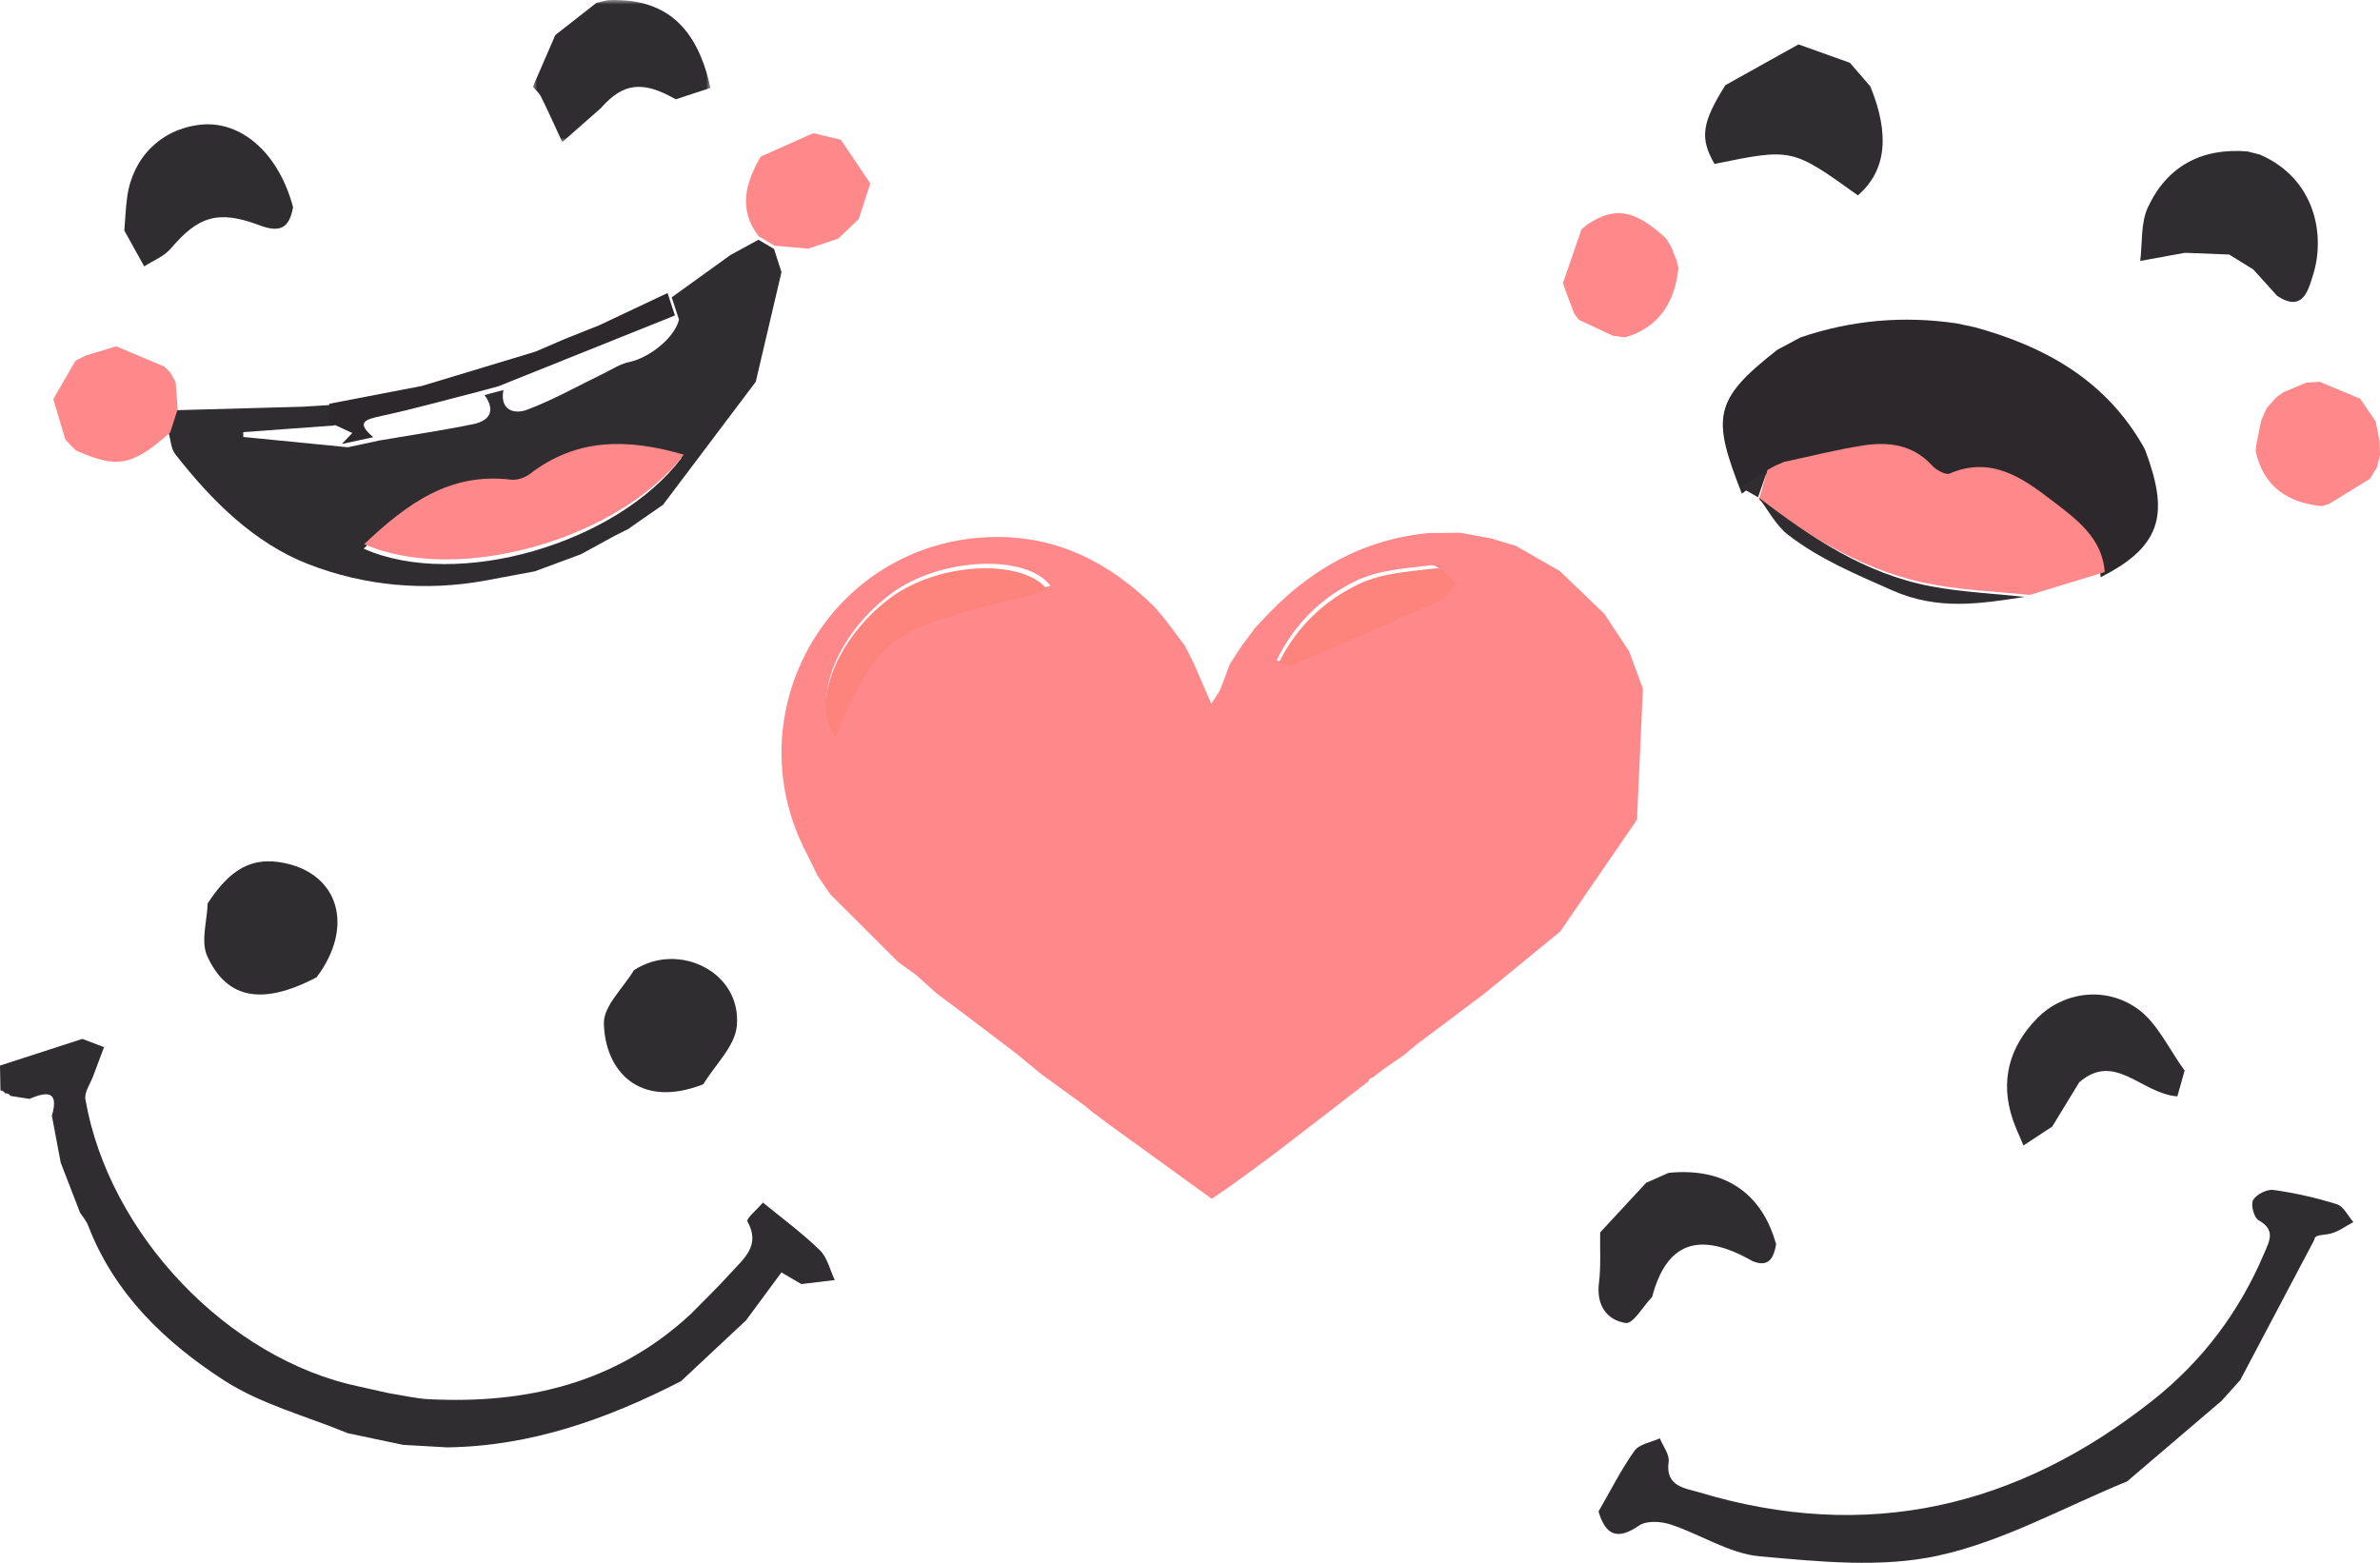<?xml version="1.0" encoding="UTF-8"?>
<svg width="268px" height="176px" viewBox="0 0 268 176" version="1.1" xmlns="http://www.w3.org/2000/svg" xmlns:xlink="http://www.w3.org/1999/xlink">
    <title>Group 54</title>
    <defs>
        <polygon id="path-1" points="0 0 20 0 20 16 0 16"></polygon>
    </defs>
    <g id="Page-1" stroke="none" stroke-width="1" fill="none" fill-rule="evenodd">
        <g id="Index-NEW" transform="translate(-652, -5711)">
            <g id="Group-54" transform="translate(652, 5711)">
                <path d="M202.752,37.996 C208.481,36.049 214.342,35.533 220.332,36.42 C221.02,36.566 221.708,36.712 222.396,36.858 C230.097,38.976 236.722,42.626 240.974,49.642 C241.212,50.034 241.465,50.429 241.622,50.855 C244.056,57.48 243.782,61.382 236.542,65 C236.296,61.113 233.312,58.955 230.69,56.915 C227.46,54.403 223.924,51.78 219.224,53.837 C218.778,54.032 217.713,53.418 217.251,52.904 C215.137,50.555 212.425,50.201 209.575,50.652 C206.61,51.122 203.692,51.88 200.755,52.511 L199.731,52.96 L199.748,52.952 C199.463,53.115 199.178,53.278 198.894,53.441 L198.875,53.461 C197.966,54.175 197.056,54.889 196.146,55.603 C192.783,47.031 192.849,45.07 200.146,39.388 C201.015,38.924 201.883,38.461 202.752,37.996" id="Fill-1" fill="#2D282B"></path>
                <path d="M200.898,52.015 C203.862,51.388 206.805,50.635 209.796,50.168 C212.671,49.72 215.407,50.071 217.539,52.405 C218.007,52.917 219.08,53.526 219.53,53.332 C224.271,51.289 227.839,53.895 231.096,56.391 C233.742,58.417 236.751,60.562 237,64.424 C234.188,65.285 231.381,66.142 228.575,67 C224.988,66.635 221.361,66.486 217.822,65.862 C210.298,64.534 204.024,60.611 198,56.266 C198,56.266 198.055,56.355 198.054,56.354 C198.371,55.223 198.687,54.091 199.003,52.959 C199.003,52.959 199.021,52.939 199.021,52.939 C199.308,52.777 199.596,52.615 199.884,52.453 C199.884,52.453 199.865,52.461 199.865,52.461 C200.21,52.312 200.554,52.164 200.898,52.015" id="Fill-3" fill="#FF888A"></path>
                <path d="M251.018,28.666 C249.444,28.604 247.87,28.542 246.296,28.481 C246.177,28.482 246.057,28.466 245.941,28.487 C244.294,28.784 242.647,29.087 241,29.388 C241.255,27.367 241.04,25.128 241.856,23.367 C244.009,18.721 247.909,16.628 253.07,17.054 C253.531,17.169 253.993,17.285 254.454,17.401 C260.826,20.157 261.832,26.622 260.468,30.942 C259.945,32.595 259.354,35.255 256.426,33.327 C255.528,32.333 254.631,31.34 253.733,30.346 C252.828,29.787 251.923,29.227 251.018,28.666" id="Fill-5" fill="#302D30"></path>
                <path d="M202.519,5 C204.449,5.69 206.379,6.381 208.309,7.071 C209.076,7.959 209.842,8.847 210.61,9.734 C212.848,15.209 212.386,19.256 209.208,22 C201.783,16.676 201.783,16.676 193.062,18.463 C191.385,15.565 191.623,13.837 194.282,9.593 C197.028,8.062 199.774,6.531 202.519,5" id="Fill-7" fill="#302D30"></path>
                <path d="M254,50.806 C254.026,50.554 254.053,50.302 254.078,50.05 C254.259,49.154 254.439,48.258 254.619,47.361 C254.828,46.891 255.037,46.421 255.245,45.952 C255.607,45.548 255.97,45.143 256.332,44.739 C256.588,44.555 256.844,44.37 257.1,44.185 C257.965,43.821 258.829,43.457 259.693,43.093 C260.198,43.063 260.702,43.031 261.207,43 C262.725,43.634 264.245,44.269 265.764,44.903 C266.348,45.756 266.93,46.61 267.514,47.463 C267.663,48.231 267.813,48.999 267.962,49.767 C267.975,50.269 267.988,50.77 268,51.271 C267.888,51.722 267.775,52.173 267.663,52.624 C267.394,53.058 267.126,53.492 266.858,53.926 C265.312,54.875 263.765,55.825 262.219,56.773 C261.959,56.849 261.697,56.924 261.437,57 C257.551,56.598 254.867,54.776 254,50.806" id="Fill-9" fill="#FF888A"></path>
                <path d="M182.965,38 C182.519,37.938 182.073,37.875 181.627,37.812 C180.351,37.216 179.075,36.62 177.798,36.025 C177.798,36.025 177.759,35.989 177.759,35.989 C177.592,35.761 177.426,35.533 177.258,35.305 C176.922,34.412 176.584,33.519 176.247,32.626 C176.165,32.369 176.083,32.113 176,31.856 C176,31.856 176.002,31.864 176.002,31.864 C176.697,29.85 177.391,27.837 178.087,25.824 C178.087,25.824 178.102,25.806 178.102,25.806 C178.306,25.637 178.51,25.468 178.714,25.299 C181.871,23.211 184.019,23.582 187.59,26.831 C187.782,27.14 187.974,27.449 188.166,27.758 C188.374,28.279 188.583,28.799 188.791,29.319 C188.861,29.603 188.93,29.885 189,30.168 C188.627,33.75 187.096,36.463 183.693,37.768 C183.45,37.846 183.208,37.923 182.965,38" id="Fill-11" fill="#FF888A"></path>
                <path d="M198,56 C203.911,60.543 210.066,64.644 217.45,66.033 C220.922,66.685 224.481,66.841 228,67.222 C222.993,67.981 218.26,68.783 213.079,66.487 C208.98,64.67 204.909,62.981 201.352,60.236 C199.981,59.178 199.103,57.432 198,56" id="Fill-13" fill="#302D30"></path>
                <path d="M199,53 C198.655,54 198.311,55 197.967,56 C197.311,55.627 196.656,55.254 196,54.88 C197,54.253 198,53.627 199,53" id="Fill-15" fill="#302D30"></path>
                <path d="M200,52.147 C199.667,52.382 199.333,52.618 199,52.853 C199.334,52.618 199.667,52.382 200,52.147" id="Fill-17" fill="#302D30"></path>
                <path d="M201,52.175 C200.666,52.392 200.334,52.608 200,52.825 C200.334,52.608 200.666,52.392 201,52.175" id="Fill-19" fill="#302D30"></path>
                <path d="M40.944,61.788 C51.491,66.473 69.448,61.237 76.739,51.574 C70.546,49.735 64.808,49.617 59.52,53.764 C58.968,54.196 58.077,54.512 57.4,54.429 C50.524,53.576 45.737,57.184 40.944,61.788 M70.747,59.577 C70.255,59.822 69.763,60.068 69.271,60.313 C67.988,61.015 66.704,61.717 65.42,62.418 C63.689,63.06 61.958,63.701 60.227,64.342 C58.381,64.687 56.536,65.03 54.69,65.375 C47.867,66.634 41.008,65.976 34.747,63.545 C28.599,61.159 23.819,56.368 19.732,51.142 C19.259,50.536 19.232,49.587 19,48.796 C19.272,47.929 19.541,47.063 19.811,46.197 C24.586,46.065 29.362,45.933 34.137,45.801 C35.259,45.731 36.382,45.662 37.504,45.592 C37.589,45.688 37.677,45.781 37.767,45.871 C37.741,46.552 37.715,47.233 37.689,47.913 C34.257,48.164 30.826,48.415 27.393,48.666 C27.394,48.847 27.394,49.028 27.394,49.21 C31.318,49.597 35.242,49.983 39.166,50.37 C40.343,50.117 41.519,49.864 42.696,49.611 C46.232,49.006 49.785,48.483 53.297,47.764 C55.176,47.38 55.818,46.221 54.562,44.492 C55.271,44.301 55.979,44.111 56.687,43.922 C56.252,46.23 57.935,46.679 59.356,46.144 C62.348,45.016 65.157,43.417 68.046,42.02 C68.949,41.583 69.829,40.991 70.787,40.791 C73.156,40.297 75.953,38.042 76.462,35.996 C76.187,35.16 75.912,34.323 75.637,33.486 C77.844,31.896 80.052,30.306 82.259,28.716 C83.306,28.144 84.355,27.572 85.403,27 C85.989,27.347 86.575,27.694 87.161,28.041 C87.441,28.909 87.72,29.778 88,30.647 C87.034,34.764 86.067,38.882 85.101,42.999 C81.621,47.616 78.141,52.233 74.66,56.85 C73.676,57.531 72.692,58.212 71.707,58.894 C71.387,59.122 71.067,59.349 70.747,59.577" id="Fill-21" fill="#302D30"></path>
                <g id="Group-25" transform="translate(60, 0)">
                    <mask id="mask-2" fill="white">
                        <use xlink:href="#path-1"></use>
                    </mask>
                    <g id="Clip-24"></g>
                    <path d="M7.645,12.192 C6.201,13.461 4.757,14.731 3.313,16 C2.523,14.296 1.761,12.579 0.925,10.899 C0.685,10.419 0.228,10.049 0,9.78 C0.874,7.764 1.701,5.858 2.529,3.951 C4.072,2.742 5.616,1.532 7.159,0.323 C7.599,0.22 8.039,0.116 8.479,0.013 C14.831,-0.233 18.472,2.891 20,9.902 C18.698,10.329 17.396,10.756 16.095,11.183 C12.361,9.054 10.172,9.315 7.645,12.192" id="Fill-23" fill="#302D30" mask="url(#mask-2)"></path>
                </g>
                <path d="M33,23.338 C32.584,25.651 31.572,26.262 29.22,25.371 C24.519,23.59 22.284,24.399 19.227,27.997 C18.477,28.881 17.247,29.344 16.238,30 C15.492,28.655 14.746,27.311 14,25.966 C14.105,24.697 14.151,23.42 14.326,22.161 C14.946,17.697 18.184,14.527 22.555,14.046 C27.183,13.536 31.412,17.298 33,23.338" id="Fill-26" fill="#302D30"></path>
                <path d="M20,46.11 C19.722,46.976 19.444,47.842 19.164,48.71 C14.868,52.492 13.208,52.804 8.523,50.712 C8.136,50.311 7.75,49.909 7.363,49.509 C6.909,47.989 6.455,46.469 6,44.949 C6.831,43.512 7.662,42.076 8.493,40.639 L9.619,40.052 C10.772,39.701 11.926,39.351 13.079,39 C14.896,39.765 16.714,40.53 18.53,41.295 C18.753,41.525 18.976,41.756 19.199,41.987 C19.395,42.346 19.591,42.705 19.787,43.064 C19.858,44.079 19.929,45.095 20,46.11" id="Fill-28" fill="#FF888A"></path>
                <path d="M87.206,27.667 C86.61,27.312 86.015,26.957 85.419,26.601 C83.091,23.549 83.958,20.581 85.656,17.636 C87.628,16.758 89.601,15.879 91.572,15 C92.61,15.246 93.647,15.491 94.684,15.737 C95.789,17.378 96.895,19.018 98,20.659 C97.562,22.001 97.125,23.344 96.687,24.687 C95.917,25.416 95.148,26.145 94.377,26.875 C93.258,27.25 92.139,27.625 91.02,28 C89.748,27.889 88.477,27.778 87.206,27.667" id="Fill-30" fill="#FF888A"></path>
                <path d="M42.036,49.235 C40.853,49.491 39.669,49.745 38.486,50 C38.881,49.588 39.278,49.177 39.673,48.766 C38.782,48.352 37.891,47.939 37,47.526 C37.026,46.841 37.052,46.156 37.078,45.471 C40.554,44.801 44.03,44.133 47.507,43.464 C51.773,42.175 56.038,40.886 60.304,39.598 C61.4,39.125 62.496,38.652 63.593,38.178 C64.889,37.662 66.185,37.146 67.481,36.628 C70.044,35.419 72.607,34.21 75.17,33 C75.447,33.843 75.723,34.685 76,35.527 C69.369,38.187 62.739,40.847 56.109,43.507 C55.396,43.699 54.684,43.89 53.972,44.082 C50.306,45.014 46.66,46.038 42.965,46.841 C41.146,47.237 40.011,47.532 42.036,49.235" id="Fill-32" fill="#2D282B"></path>
                <path d="M41,61.283 C45.82,56.74 50.635,53.178 57.55,54.02 C58.231,54.102 59.128,53.791 59.683,53.364 C65,49.271 70.771,49.388 77,51.203 C69.667,60.739 51.608,65.907 41,61.283" id="Fill-34" fill="#FF888A"></path>
                <path d="M84.007,148.695 C81.568,150.978 79.129,153.26 76.691,155.543 C68.405,159.8 59.786,162.88 50.331,163 C48.68,162.905 47.029,162.811 45.377,162.716 C43.306,162.279 41.236,161.842 39.165,161.405 C34.492,159.472 29.417,158.161 25.238,155.463 C18.61,151.183 12.881,145.718 9.923,138.015 C9.722,137.491 9.321,137.044 9.012,136.561 C8.288,134.686 7.563,132.811 6.837,130.936 C6.506,129.177 6.173,127.418 5.842,125.659 C6.678,122.795 5.259,122.925 3.315,123.754 C2.605,123.643 1.897,123.533 1.187,123.422 C1.045,123.202 0.844,123.105 0.583,123.132 C0.457,122.938 0.28,122.824 0.051,122.792 C0.034,121.861 0.017,120.932 0,120.001 C3.09,119.001 6.18,118 9.271,117 C10.093,117.311 10.914,117.622 11.736,117.933 L11.944,117.804 C11.944,117.804 11.722,117.908 11.723,117.908 C11.31,119.006 10.891,120.102 10.486,121.203 C10.168,122.067 9.478,123.005 9.616,123.795 C12.253,139.021 25.692,153.07 40.448,156.154 C41.582,156.406 42.717,156.658 43.851,156.91 C45.336,157.139 46.815,157.502 48.307,157.577 C59.336,158.133 69.429,155.747 77.77,147.997 C79.27,146.466 80.824,144.983 82.256,143.39 C83.719,141.763 85.706,140.286 84.159,137.54 C83.999,137.258 85.296,136.155 85.917,135.433 C88.067,137.201 90.324,138.856 92.313,140.789 C93.163,141.614 93.455,143.017 94,144.157 C92.747,144.308 91.493,144.459 90.239,144.61 C89.473,144.162 88.706,143.713 87.994,143.297 C86.605,145.178 85.306,146.937 84.007,148.695" id="Fill-36" fill="#302D30"></path>
                <path d="M79.196,122.107 C71.91,124.962 68.115,120.513 68.001,115.256 C67.957,113.282 70.189,111.261 71.384,109.262 C76.402,105.976 83.549,109.469 82.967,115.561 C82.749,117.836 80.512,119.93 79.196,122.107" id="Fill-38" fill="#302D30"></path>
                <path d="M35.646,110.062 C29.111,113.499 25.377,112.155 23.338,107.682 C22.581,106.021 23.325,103.734 23.384,101.733 C25.984,97.767 28.446,96.469 32.001,97.189 C38.209,98.449 39.902,104.429 35.646,110.062" id="Fill-40" fill="#302D30"></path>
                <path d="M143.759,74.367 C144.678,74.608 144.946,74.778 145.108,74.707 C150.672,72.248 156.243,69.802 161.76,67.243 C162.463,66.917 162.879,65.98 163.428,65.326 C162.679,64.737 161.863,63.578 161.193,63.657 C158.334,63.994 155.267,64.179 152.743,65.388 C148.927,67.218 145.804,70.138 143.759,74.367 M94.132,82.455 C96.316,77.602 98.294,72.4 103.356,70.273 C108.131,68.267 113.366,67.347 118.297,65.978 C115.627,62.378 105.926,62.709 100.345,66.856 C94.382,71.288 91.309,78.641 94.132,82.455 M141.393,70.637 C141.594,70.428 141.794,70.22 141.995,70.011 C147.082,64.394 153.222,60.759 160.907,60.028 C162.087,60.019 163.267,60.009 164.446,60 C165.617,60.216 166.788,60.431 167.958,60.647 C168.887,60.932 169.817,61.216 170.747,61.499 C172.382,62.438 174.016,63.377 175.65,64.315 C175.65,64.315 175.635,64.301 175.635,64.301 C177.303,65.903 178.971,67.506 180.64,69.109 C180.64,69.109 180.667,69.141 180.667,69.141 C181.596,70.551 182.525,71.962 183.454,73.371 C183.969,74.768 184.484,76.166 185,77.563 C184.778,82.479 184.555,87.395 184.332,92.31 C181.45,96.508 178.568,100.707 175.685,104.906 C172.843,107.233 170.001,109.561 167.159,111.89 C165.304,113.284 163.45,114.679 161.596,116.074 C160.93,116.57 160.263,117.066 159.596,117.562 C159.085,117.988 158.574,118.413 158.063,118.839 C157.35,119.33 156.637,119.822 155.925,120.314 C155.464,120.666 155.004,121.02 154.543,121.372 C154.289,121.398 154.141,121.536 154.099,121.786 C154.099,121.786 153.92,121.904 153.92,121.904 C153.686,122.087 153.453,122.27 153.22,122.453 C149.915,124.999 146.609,127.544 143.304,130.09 C142.629,130.586 141.954,131.082 141.279,131.577 C141.012,131.773 140.745,131.968 140.479,132.163 C139.791,132.662 139.103,133.162 138.415,133.662 C137.758,134.108 137.101,134.553 136.443,135 C134.519,133.61 132.595,132.219 130.672,130.829 C128.762,129.446 126.853,128.062 124.943,126.679 C124.278,126.182 123.612,125.685 122.947,125.187 C122.696,124.976 122.446,124.764 122.195,124.553 C120.569,123.374 118.942,122.195 117.316,121.016 C117.316,121.016 117.317,121.018 117.317,121.018 C116.396,120.26 115.477,119.502 114.557,118.744 C113.394,117.858 112.231,116.972 111.069,116.086 C110.112,115.363 109.154,114.64 108.196,113.917 C107.939,113.723 107.681,113.53 107.424,113.337 C106.744,112.827 106.064,112.317 105.383,111.807 C104.655,111.149 103.927,110.491 103.198,109.833 C102.514,109.336 101.828,108.841 101.143,108.345 C98.583,105.789 96.023,103.234 93.463,100.678 C92.98,99.966 92.498,99.254 92.016,98.543 C92.016,98.543 92.036,98.567 92.036,98.567 C91.631,97.739 91.245,96.902 90.819,96.086 C82.472,80.109 93.627,60.994 111.606,60.484 C118.951,60.275 124.905,63.321 130.001,68.347 C130.435,68.862 130.869,69.376 131.303,69.891 C132.017,70.846 132.73,71.8 133.444,72.755 C133.776,73.422 134.108,74.088 134.44,74.754 C135.048,76.152 135.657,77.55 136.394,79.243 C136.894,78.466 137.198,78.112 137.371,77.703 C137.77,76.756 138.106,75.782 138.469,74.819 C138.469,74.819 138.451,74.837 138.451,74.837 C138.916,74.125 139.381,73.414 139.846,72.703 C139.846,72.703 139.843,72.705 139.843,72.705 C140.36,72.016 140.877,71.326 141.393,70.637" id="Fill-42" fill="#FF888A"></path>
                <path d="M94.05,83 C91.252,79.178 94.298,71.81 100.209,67.369 C105.739,63.213 115.353,62.882 118,66.489 C113.112,67.861 107.925,68.782 103.192,70.792 C98.175,72.924 96.215,78.137 94.05,83" id="Fill-44" fill="#FD837D"></path>
                <path d="M144,74.646 C146.08,70.444 149.255,67.542 153.136,65.724 C155.701,64.523 158.82,64.339 161.727,64.004 C162.408,63.925 163.238,65.077 164,65.662 C163.441,66.312 163.018,67.243 162.304,67.567 C156.694,70.11 151.03,72.54 145.372,74.984 C145.207,75.055 144.935,74.885 144,74.646" id="Fill-46" fill="#FD837D"></path>
                <path d="M180,170.224 C181.325,167.93 182.52,165.547 184.045,163.393 C184.583,162.633 185.93,162.434 186.907,161.98 C187.262,162.867 188.018,163.812 187.898,164.63 C187.485,167.438 189.816,167.605 191.337,168.063 C210.235,173.757 227.178,169.775 242.423,157.694 C248.026,153.253 252.156,147.742 254.94,141.192 C255.574,139.698 256.272,138.525 254.319,137.417 C253.802,137.123 253.419,135.654 253.714,135.142 C254.076,134.513 255.271,133.909 256.004,134.011 C258.423,134.351 260.834,134.892 263.161,135.625 C263.913,135.862 264.395,136.936 265,137.626 C264.158,138.073 263.359,138.683 262.461,138.92 C261.602,139.146 260.639,138.983 260.613,139.607 C257.831,144.876 255.048,150.145 252.266,155.415 C251.565,156.195 250.863,156.975 250.162,157.756 C246.617,160.782 243.072,163.807 239.527,166.833 C232.457,169.718 225.605,173.582 218.25,175.192 C211.842,176.596 204.828,175.867 198.157,175.27 C194.722,174.962 191.484,172.786 188.083,171.672 C187.016,171.323 185.396,171.236 184.574,171.802 C182.077,173.525 180.786,172.848 180,170.224" id="Fill-48" fill="#302D30"></path>
                <path d="M185.362,133.205 C186.205,132.832 187.047,132.46 187.889,132.086 C194.111,131.454 198.406,134.309 200,140.137 C199.733,141.651 199.195,142.775 197.356,142.032 C191.336,138.589 187.664,139.895 186.039,146.057 C185.038,147.1 183.893,149.12 183.065,148.994 C180.964,148.677 179.733,147.02 180.049,144.493 C180.284,142.617 180.153,140.695 180.186,138.793 C181.912,136.93 183.637,135.067 185.362,133.205" id="Fill-50" fill="#302D30"></path>
                <path d="M231.095,126.87 C230.015,127.581 228.936,128.29 227.856,129 C227.45,128.026 226.986,127.071 226.648,126.072 C225.161,121.685 226.299,117.842 229.384,114.686 C232.249,111.756 236.941,110.996 240.618,113.546 C242.91,115.136 244.239,118.177 246,120.568 C245.716,121.575 245.432,122.581 245.181,123.473 C241.104,123.17 238.178,118.396 234.134,121.882 C233.122,123.545 232.108,125.207 231.095,126.87" id="Fill-52" fill="#302D30"></path>
            </g>
        </g>
    </g>
</svg>